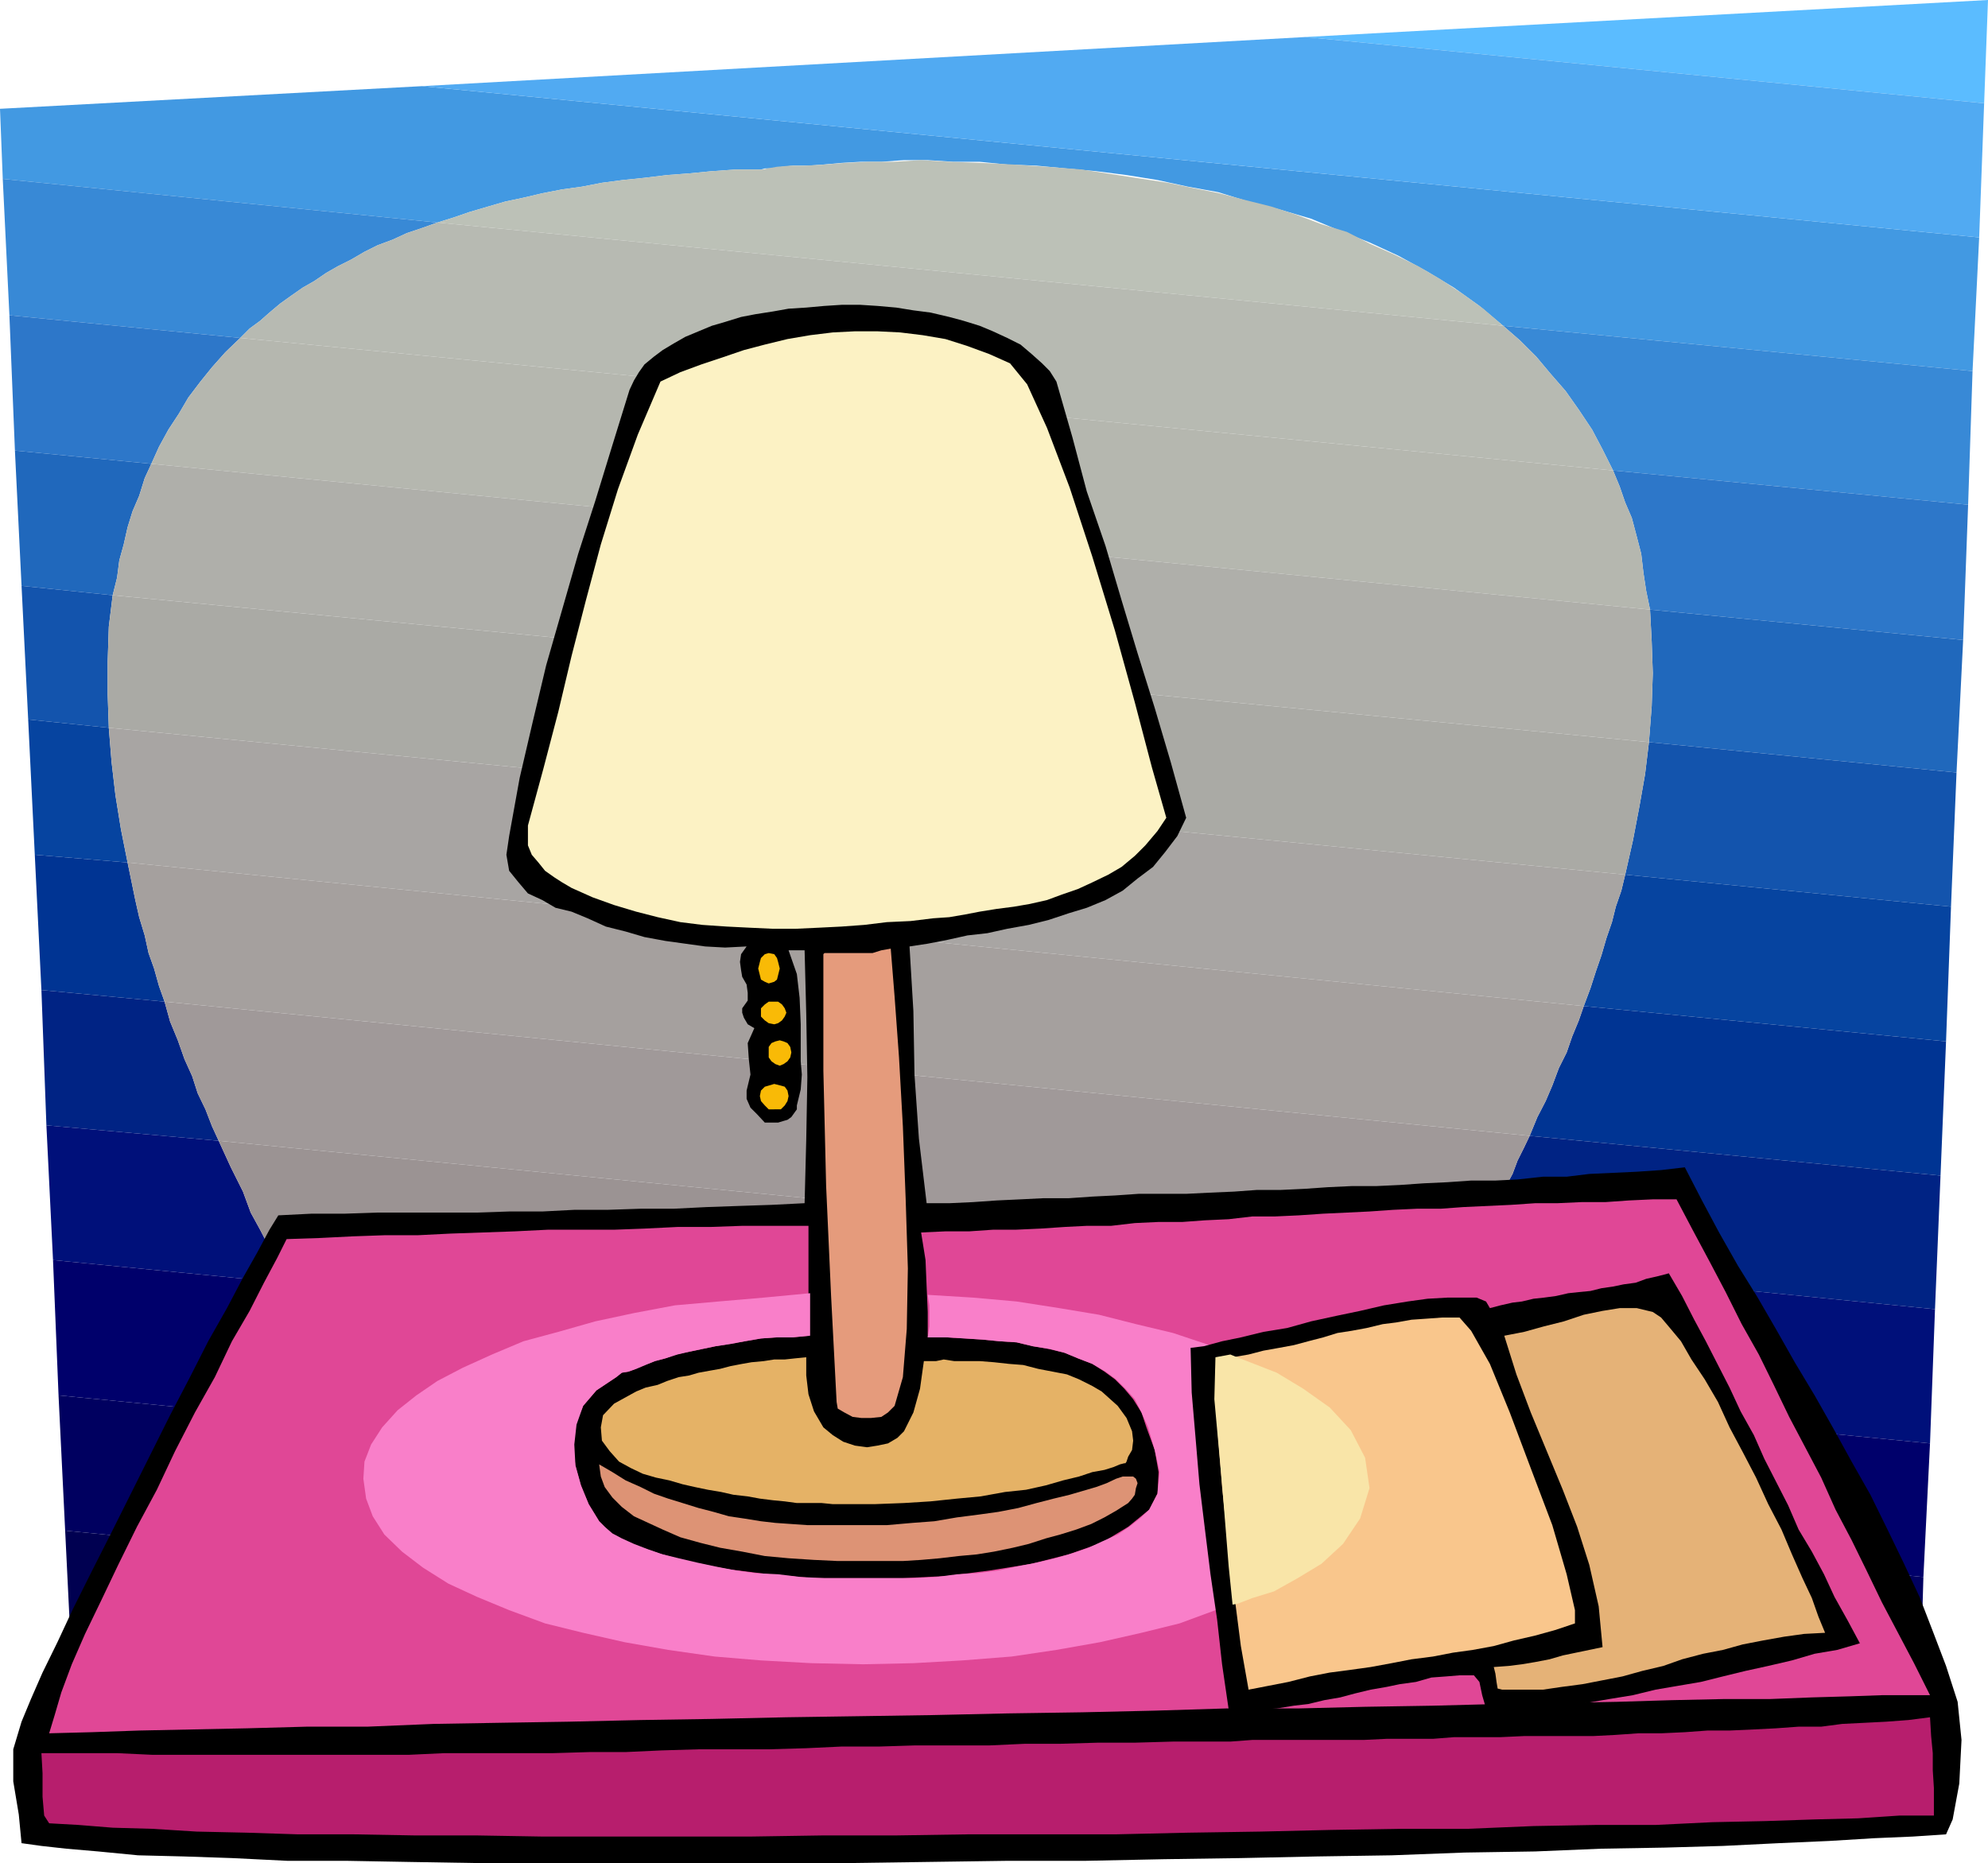 <svg xmlns="http://www.w3.org/2000/svg" width="360" height="337.402"><path fill="#4299e2" d="M76.402 15.602 0 19.703l.5 12.7L79.203 40.3l2.899-.899 2.898-1 3.402-1L91.5 36.5l3.3-.7 3.403-.8 3.598-.7 3.601-.5 3.598-.698 3.8-.5 3.903-.399 4.098-.5 4-.3 4.101-.403 4.301-.297h4.598l.699-.203h1.5l1.602-.297 2-.203h2.601l2.899-.2 3.3-.3 3.399-.2h3.8l4.102-.3H168l4.602.3h4.8l5 .5 5.301.2 5.297.5 5.5.5 5.5.703 5.602.899 5.5 1.199 5.5 1 5.5 1.699 5.5 1.402 5.8 1.7 5.301 2.199L248 43.902l5.203 2.399 5.297 2.902 4.8 2.899 4.602 3.3L272.203 59l85 8.203 1.2-24.203-282-27.398"/><path fill="#3889d6" d="m292.102 85.203 64.3 6.2.801-24.2-85-8.203 3.098 2.703 2.902 2.899 2.598 3.101 2.699 3.098 2.402 3.402 2.399 3.598 1.902 3.601 1.899 3.801M79.203 40.3.5 32.403l1.203 24.7 41.797 4.1 1.703-1.703 1.899-1.398 1.699-1.5L50.703 55l2.098-1.5 2-1.398 2.101-1.2 2.2-1.5 2.101-1.199L63.602 47 66 45.602l2.402-1.2 2.7-1 2.601-1.199 2.7-.902 2.8-1"/><path fill="#2d77c9" d="M43.5 61.203 1.703 57.102l1 24.5L27.403 84l1.398-3.098 1.699-3.101 1.902-2.899 1.7-2.902 2.199-2.898 2.101-2.602 2.399-2.7 2.699-2.597m255.3 49.199 56.7 5.5.902-24.5-64.3-6.199 1.199 2.899 1 2.898 1.199 2.8.902 3.403.801 3.098.399 3.402.5 3.297.699 3.402"/><path fill="#2068bc" d="m298.602 134.402 55.699 5.5 1.199-24-56.7-5.5.302 5.801.199 5.7-.2 6-.5 6.5M27.402 84 2.703 81.602l1.2 24.5 16.5 1.699.8-3.2.399-3.101.8-2.898.7-3.102.898-2.898 1.203-2.801 1-3.2 1.2-2.601"/><path fill="#1354ad" d="m294.3 158.402 59 5.801 1-24.3-55.698-5.5-.7 5.8-1 5.7-1.199 6.3-1.402 6.2M20.402 107.8l-16.5-1.698 1.2 24.199 14.601 1.5-.203-6v-6l.203-6.301.7-5.7"/><path fill="#0644a0" d="m19.703 131.8-14.601-1.5L6.3 154.8l16.8 1.403-1.199-6-1-6.203-.699-6-.5-6.2M286.8 182.203l65.602 6.399.899-24.399-59-5.8-.7 2.898-1 2.902-.699 2.797-1 2.902L290 173l-1 2.902-1 3.098-1.2 3.203"/><path fill="#003493" d="m277 205.703 74.402 7.2 1-24.301-65.601-6.399-.899 2.598-1.199 2.902-1 2.899-1.402 2.8-1.2 3.2-1.199 2.8-1.5 2.899-1.402 3.402m-253.898-49.5L6.3 154.801 7.5 179.3l22.3 2.101-1-2.8-.898-3.2-1-2.8-.699-3.2-1-3.3L24.5 163l-1.398-6.797"/><path fill="#002384" d="m29.8 181.402-22.3-2.101.902 24.5 31.2 2.8-1.2-2.601-1.199-3.098L35.801 198l-1-3.098-1.399-3.101-1.199-3.399L30.801 185l-1-3.598m238.101 43-38.402.7 120.902 12 1-24.2L277 205.703l-1 2.098-1.2 2.402-.898 2.399-1.199 2.199-1.203 2.402-2.398 4.797-1.2 2.402"/><path fill="#00107a" d="M50.203 228.703v-.203l-.703-1.2-1-1.898-1.398-2.699-1.7-3.101L44 215.8l-2.2-4.399-2.198-4.8-31.2-2.801 1.2 24.402 339.898 33.2.902-24.301-120.902-12-179.297 3.601"/><path fill="#00006b" d="M10.602 252.703 348.3 285.602l1.199-24.2L9.602 228.203l1 24.5"/><path fill="#bcc1b7" d="m202.402 31.703-6.5-1-6.3-.5-6-.402-6-.301-5.5-.2-5.301-.3-5 .3h-4.598l-4.3.2-3.602.3-3.598.2h-2.601l-2.399.203L139 30.5l-1 .203h-4.797l-4.3.297-4.102.402-4 .301-4.098.5-3.902.399-3.801.5-3.598.699-3.601.5-3.598.699-3.402.8-3.301.7-3.098.902-3.402 1-2.898 1-2.899.899 193 18.699-3.601-3.098L265 53.301l-4.098-2.7-4.101-2.398-4.301-2.101-4.297-1.899-4.3-2.203-4.602-1.398-4.5-1.7-4.598-1.5-4.8-1.199L220.8 35l-4.5-.898-4.801-1-4.598-.7-4.5-.699"/><path fill="#b7bab2" d="m292.102 85.203-1.899-3.8-1.902-3.602-2.399-3.598-2.402-3.402-2.7-3.098-2.597-3.101-2.902-2.899L272.203 59l-193-18.7-2.8 1-2.7.903-2.601 1.2-2.7 1L66 45.601 63.602 47l-2.399 1.203-2.101 1.2-2.2 1.5-2.101 1.199-2 1.398-2.098 1.5-1.902 1.602-1.7 1.5-1.898 1.398-1.703 1.703 248.602 24"/><path fill="#b5b7af" d="m27.402 84 271.399 26.402-.7-3.402-.5-3.297-.398-3.402-.8-3.098-.903-3.402L294.3 91l-1-2.898-1.198-2.899-248.602-24-2.7 2.598-2.398 2.699-2.101 2.602L34.1 72l-1.699 2.902-1.902 2.899-1.7 3.101L27.403 84"/><path fill="#afafaa" d="m20.402 107.8 278.2 26.602.5-6.5.199-6-.2-5.699-.3-5.8L27.402 84l-1.199 2.602-1 3.199L24 92.6l-.898 2.899-.7 3.102-.8 2.898-.399 3.102-.8 3.199"/><path fill="#aaaaa5" d="m19.703 131.8 274.598 26.602 1.402-6.199 1.2-6.3 1-5.7.699-5.8-278.2-26.602-.699 5.699-.203 6.3v6l.203 6"/><path fill="#a8a5a3" d="m23.102 156.203 263.699 26L288 179l1-3.098 1-2.902.902-3.098 1-2.902.7-2.797 1-2.902.699-2.899-274.598-26.601.5 6.199.7 6 1 6.203 1.199 6"/><path fill="#a5a09e" d="M29.8 181.402 277 205.703l1.402-3.402 1.5-2.899 1.2-2.8 1.199-3.2 1.402-2.8 1-2.899 1.2-2.902.898-2.598-263.7-26L24.5 163l.703 3.102 1 3.3.7 3.2 1 2.8.898 3.2 1 2.8"/><path fill="#a09999" d="m39.602 206.602 189.898 18.5 38.402-.7 1.2-2.402 2.398-4.797 1.203-2.402 1.2-2.2.898-2.398 1.199-2.402 1-2.098-247.2-24.3 1 3.597 1.403 3.402 1.2 3.399 1.398 3.101 1 3.098 1.402 2.902 1.2 3.098 1.199 2.602"/><path fill="#9b9393" d="m50.203 228.703 179.297-3.601-189.898-18.5 2.199 4.8L44 215.801l1.402 3.8 1.7 3.102 1.398 2.7 1 1.898.703 1.199v.203"/><path fill="#5bbcff" d="M359.3 18.703 360 0 236.402 6.703Zm0 0"/><path fill="#51aaf2" d="m76.402 15.602 282 27.398.899-24.297-122.899-12-160 8.899"/><path fill="#000060" d="m11.8 277.203 335.802 32.598.699-24.2-337.7-32.898 1.2 24.5"/><path fill="#000051" d="m13 301.703 47 4.5 286.8 15.899.802-12.301L11.8 277.203l1.199 24.5"/><path fill="#000051" d="M13 301.703v1.899L59.8 306Zm0 0"/><path d="m149.3 55.402-3.3.301-3.2.2-2.8.5-3.2.5-2.597.5-2.902.898-2.399.699-2.402 1-2.398 1L122 62.203l-2 1.2-1.598 1.199L116.703 66l-1 1.402-.902 1.5-.801 1.7-3.098 10-3.101 10.101-3.098 9.598-2.902 10.101-2.899 10.098-2.402 10.102-2.398 10.3-1.899 10.5-.5 3.399.5 2.902 1.7 2.098 1.699 2L98.203 163l2.399 1.402 2.898.7 2.902 1.199 3.301 1.5 3.598.902 3.402 1 3.797.7 7.203 1 3.598.199 3.902-.2-1 1.399-.203 1.402.203 1.5.2 1.2.8 1.398.2 1.5v1.402l-1 1.399v.8l.3.899.7 1.199 1.199.703-1.2 2.7.2 2.898.3 2.8-.699 2.899v1.5l.7 1.602 1.199 1.199 1.398 1.5h2.402l1-.301.7-.2.699-.5 1-1.398v-.699l.699-2.902.203-2.7-.203-2.398V185.5l-.2-4.797-.5-4.3-1.5-4.301h2.903l.297 11.5.203 11.5-.203 11.3-.297 11.5-6 .301-6 .2-5.703.199-6 .3h-6l-6 .2h-6l-5.797.3h-6l-6 .2h-18l-5.8.199h-6l-6 .3-1.602 2.602-2.2 4.098L44 231.402l-2.898 5.5-3.399 6-3.3 6.5-3.602 6.899-3.598 7.199-3.601 7.203-3.602 7.2-3.398 6.699-3.399 6.8-2.8 6-2.7 5.5-2.101 4.801-1.7 4.098-1.5 5v5.8l1 6 .5 5.2 3.598.5 4.5.5 5.8.5L25 336l8.203.203L42 336.5l10.102.5h10.8l11.301.203 12.2.2h67.199l14.199-.2 14.402-.203h14.2l14.398-.297 13.902-.203 13.899-.297L252 336l13.203-.5 12.797-.2 12-.5 11.5-.198 10.5-.301 10.102-.5 9.101-.399 8.2-.5 7-.3 6-.399 1.199-2.703 1.199-6.5.402-7.898-.703-6.899-2.098-6.5-2.402-6.3-2.398-6.2-2.899-6.203-2.902-6-3.098-6.297-3.402-6-3.301-6-3.398-6-3.602-6-3.398-6L318.3 235l-3.598-5.797-3.402-6-3.098-5.8-3.101-6-4.301.5-4.399.3-8.601.399-4.098.5h-4.3l-4.602.5-4 .199h-4.399l-4.3.3-4.301.2-4.301.3-4.297.2H244.8l-4.3.199-4.297.3-4.3.2h-4.301l-4.102.3-4.598.2-4.101.203h-8.598l-4.3.297-4.102.203-4.301.297h-4.598l-4.101.203-4.301.2-4.297.3-4.3.2H167.8l-1.399-11.7-.8-11.601-.2-11.5-.699-11.7 3.297-.5 3.602-.699 3.601-.8L178.8 169l3.601-.797 3.899-.703 3.601-.898 3.598-1.2 3.3-1 3.403-1.402 3.098-1.7 2.699-2.198 2.8-2.102 2.2-2.7 2.203-2.898 1.598-3.3L212 138l-2.898-9.797-3.102-9.902-2.898-9.598-2.899-9.8L196.801 89l-2.598-9.797-2.902-10.101-1.2-1.899-1.398-1.402-1.902-1.7-2-1.699-2.399-1.199L179.801 60l-2.399-1-2.902-.898-2.598-.7-3.402-.8-3.098-.399-3.101-.5-3.399-.3-3.101-.2h-3.399l-3.101.2"/><path fill="#fcf2c4" d="m211.203 148.102-1.601 2.398-2.2 2.602L205.5 155l-2.398 2-2.399 1.402-2.902 1.399-2.598 1.199-2.902 1-2.7 1-3.101.703-2.898.5-3.102.399-3.098.5-2.601.5-2.899.5-2.902.199-4.098.5-4.3.199-4.102.5-4.098.3-4 .2-4.402.203h-4l-4.398-.203-4-.2-4.399-.3-4-.5-4.101-.898-3.899-1-4-1.2-3.902-1.402-3.801-1.7-1.7-1-1.398-.898-1.699-1.199-1.203-1.5-1.2-1.402-.698-1.7V149.5l2.8-10.297 2.7-10.3L103.5 118.8l2.602-10.098 2.699-10.101 3.101-10 3.598-9.899 4.102-9.601 3.601-1.7L127 66l3.602-1.2 4.101-1.398 3.797-1 4.102-1 4.101-.699 4.098-.5 4-.203h4.101l4.098.203 4.102.5 4.101.7L175 62.601l4.102 1.5 3.8 1.699L186 69.6l3.602 7.899 4.101 10.8 4.098 12.5 4.101 13.403 3.598 13L208.602 139l2.601 9.102"/><path fill="#e04796" d="m146.402 241.902-3.101.301h-2.899l-2.601.2-2.899.5-2.902.5-2.398.398-2.399.5-2.402.5-2.399.5-1.902.699-1.898.5-1.899.703-1.5.7-1.402.5-1.2.199-1 .8-3.601 2.399-2.398 2.8-1.399 3.399-.5 3.602.5 3.8 1 3.598 1.399 3.402 1.898 3.098 2.203 2.203 3.598 1.899 5 1.699 6 1.699 6.699 1.203 7.203.899 8 .699H163.5l8.102-.399 7.699-1 7.5-1.199 6.699-1.703 6-2.098 4.8-2.902 3.802-3.098 1.5-2.902.199-3.898-.7-4-1.5-4.102-.898-2.7-1.5-2.398-1.601-1.902-1.7-1.7-1.902-1.398-2.2-1.402-2.597-1-2.402-1-2.899-.7-2.902-.5-2.898-.698-3.102-.2-3.098-.3-3.101-.2-3.399-.199H168v-4.601l-.2-4.602-.198-4.797-.801-5 4.402-.203h4.297l4.3-.297h4.102l4.5-.203 4.399-.297 4-.203h4.402l4.297-.5 4.3-.2h4.302l4.101-.3 4.297-.2 4.3-.5h4.102l4.301-.198 4.399-.301 4.3-.2 4.098-.199 4.3-.3 4.302-.2h4.3l4.098-.3 8.602-.399 4.398-.3h4l4.402-.2h4.301l4.297-.3 4.3-.2h4.302l2.898 5.5 3.102 5.797 2.898 5.5 2.902 5.8 3.098 5.5 2.703 5.5 2.797 5.802 2.902 5.5 2.899 5.5 2.601 5.8 2.899 5.5 2.699 5.5 2.8 5.801 2.903 5.5 2.899 5.5L349.5 307h-8.7l-5.698.203-7 .2-7.7.3H312l-9.297.2-9.902.3-10.5.2-11.301.199-11.5.3-12.297.2-12.203.3h-13l-12.898.399-13.2.3-13.5.2-13.402.3-13.2.2-13.398.199-13.5.3-12.902.2-13 .3-12.5.2-12 .203-12 .5h-11L44.703 313l-9.902.203-9.598.2-8.601.3-7.7.2 1-3.301 1.2-4.102L13 301.402l2.402-5.5 2.899-6 3.101-6.5 3.399-6.902 3.601-6.7 3.301-7 3.598-7 3.601-6.398 3.098-6.5 3.203-5.5 2.598-5.101 2.402-4.5 1.7-3.399 6-.199 6-.3 5.699-.2h6l6-.3 5.8-.2 5.801-.203 6-.297h12l5.5-.203 6-.297h6l5.7-.203h12v19.902"/><path fill="#f97fc9" d="M168 242.203h3.402l3.399.2 3.101.199 3.098.3 3.102.2 2.898.699 3.102.5 2.699.699 2.402 1 2.598 1 2.402 1.402 1.899 1.399 1.699 1.699 1.699 1.902 1.203 2.399 1.2 2.699 1.199 4.102.898 4-.398 3.898-1.5 2.902-1.7 1.598-1.902 1.5-2.098 1.402-2.699 1.2-2.601 1.199-2.899 1-3.101.902-3.399.797-3.601.703-3.301.7-3.899.5-3.601.199-3.801.5-4.098.199h-16.101l-4.301-.2-4.098-.5-4.101-.199-3.598-.5-3.601-.699L126.3 283l-3.399-.797L120 281.5l-2.598-.898-2.601-1-2.2-1-1.699-.899-1.402-1.203-1-1-1.898-3.098-1.399-3.402-1-3.598-.203-3.8.402-3.602 1.2-3.398L108 251.8l3.602-2.399 1-.8 1.199-.2 1.402-.5 1.7-.699 1.699-.703 1.898-.5 2.203-.7 2.098-.5 2.402-.5 2.399-.5 2.699-.398 2.601-.5 2.899-.5 2.902-.199h2.899l3.101-.3v-7.7l-8.402.797-8.2.703-7.898.7-7.402 1.398-7 1.5-6.7 1.902-6.3 1.7-5.7 2.398-5.3 2.402-4.598 2.399-3.8 2.601-3.403 2.7-2.797 3.097-2 3.102L66 264.703l-.2 3.098.5 3.601 1.2 3.2 2.102 3.3L72.8 281l3.8 2.902 4.602 2.899 5.2 2.402 5.8 2.399 6.5 2.398 6.899 1.703 7.5 1.7L121 298.8l8.402 1.199 8.399.703 9.101.5 9.399.2 9.101-.2 8.899-.5 8.902-.703 8.098-1.2 7.902-1.398 7.5-1.699 6.899-1.703 6.5-2.398 5.8-2.399 5.301-2.402 4.5-2.899 3.899-2.902 2.8-3.098 2.2-3.3 1.398-3.2.5-3.601-.2-3.098-1.198-3.101-2.2-3.102-2.402-2.7-3.098-2.8-4.101-2.7-4.301-2.398-5-2.402-5.598-2.098-6-2-6.699-1.601-6.703-1.7-7.2-1.199-7.698-1.199-7.899-.703-8.203-.5.3 1.902v3.801l-.3 2"/><path d="m215.602 244.102.199 8.101.699 8.2.703 8.398 1 8.199 1 8.102 1.2 8.199.898 8.101 1.199 8.2h5.8l2.903-.2 3.098-.5 2.601-.3 2.899-.7 2.902-.5 2.598-.699 2.902-.703 2.899-.5 2.398-.5 2.902-.398 2.801-.801 2.7-.2 2.398-.199h2.601l1 1.2.5 2.398.7 2.402 1.398.899 4.102-.2 4.3-.699 4.098-.5 4.3-.5 4.102-.699 4.301-.703 4.098-1 4.101-.7 4.098-.698 4-1 4.102-1 4.101-.899 4.297-1 4.102-1.203 4.101-.7 4.098-1.198-2.2-4.102-2.398-4.297-1.902-4.101-2.2-4.102-2.398-4-1.902-4.398-2.2-4.301-2.101-4.098-1.898-4.3-2.399-4.301-2-4.301-2.101-4.098-2.2-4.3-2.101-3.903-2.2-4.297-2.398-4.101-1.902.5-2.2.5-1.898.699-2.203.3-1.898.399-2.102.3-2 .5-2.098.2-1.902.203-2.2.5-2.198.297-1.899.203-2.101.5-1.7.2-2.199.5-1.902.5-.7-1.2-1.699-.703h-5.3l-3.602.203-3.598.5-4.3.7-4.301 1-4.301.898-4.598 1-4.3 1.199-4.301.703-4.098 1-3.402.7-3.301.898-2.398.3"/><path fill="#e59b7c" d="m162 254.602-1.2 1.199-1.198.8-1.899.2H156l-1.598-.2-1.5-.8-1.199-.7-.203-1.199-1-19.199-.898-19.902-.5-20.899v-21.101l.199-.2H158l1.602-.5 1.699-.3.699 8.699.8 11 .7 12.5.5 13 .402 12.703-.199 11-.703 8.7-1.5 5.199"/><path fill="#e5b266" d="m199.5 252 2.902 2.602L204 256.8l1 2.402.203 1.7-.203 1.699-.7 1.199-.3.902-.2.297h-.198l-.801.203-1.2.5-1.601.5-2.2.399-2.398.8-2.902.7-3.098.898-3.601.8-3.801.403-4.398.797-4.301.402-4.801.5-4.797.301-5.3.2H150.8l-2-.2h-4.5l-2.2-.3-2.101-.2-2.398-.3-2.2-.403-2.601-.297-2.2-.5-2.398-.402-2.402-.5-2.2-.5-2.398-.7-2.402-.5-2.399-.699-2.101-1-2.2-1.199-1.699-1.902-1.402-1.899-.2-2.402.403-2.2 2-2.097 4-2.203 1.7-.7 2.199-.5 1.699-.698 2.101-.7 1.899-.3 1.699-.5 2.203-.399 1.7-.3 1.898-.5 2.101-.403 1.7-.297 2.199-.203 1.902-.297h1.899L144 246l2-.2v3.302l.402 3.398 1 3.102 1.7 2.898 1.699 1.402 1.902 1.2 2.098.699 2.199.3 1.902-.3 1.899-.399 1.699-1 1.203-1.199 1.7-3.402 1.199-4.301.5-3.598.199-1.402h2.199l1.402-.297 1.899.297h4.601l2.598.203 2.703.297 2.598.203 2.699.7 5.203 1 2.2.898L197.8 251l1.699 1"/><path fill="#dd9375" d="M156.5 282.703h-4.797l-4.3-.203-4.602-.297-4.301-.402-4.098-.801-4-.7-3.601-.898-3.598-1L120 277l-2.598-1.2-2.601-1.198-2.2-1.7-1.699-1.699-1.402-1.902-.7-1.899-.3-2.199 2.402 1.399 2.399 1.5L116 269.3l2.402 1.199 2.598.902 2.602.801 2.898.899 2.703.699 2.797.8 2.703.399 3.098.5 2.601.3 2.899.2 2.902.203h14.399l4.601-.402 4-.301 4.098-.7 3.902-.5 3.598-.5 3.601-.698 3.301-.899 3.098-.8 2.902-.7 2.399-.703 2.398-.7 1.902-.698 1.7-.801 1.199-.399h1.902l.5.399.297.8-.297.899-.203 1.203-.5.7-.7.8-2.198 1.399L200 274.8l-2.398 1.2-2.7 1-2.902.902-2.598.7-3.101 1-2.899.699L180 281l-3.098.5-3.3.3-3.399.403-3.402.297-3.301.203h-7"/><path fill="#f9c68c" d="m285.203 294-3.601 1.203-3.602 1-3.898.899-3.602 1-3.797.699-3.601.5-3.602.699-3.898.5-3.602.703-3.797.7-3.601.5-3.801.5-3.598.699-3.902 1-3.598.699-3.601.699-1.399-7.898-1.203-9.399-1.2-9.8-1-9.602-.698-8.899-.5-7.199v-5l.3-2 2.801-.402 2.899-.5 2.699-.7 2.8-.5 2.7-.5 2.601-.699 2.7-.699 2.601-.8 2.598-.403 2.699-.5 2.902-.7 2.399-.3 2.8-.5 2.899-.2 2.703-.198h3.098l2.101 2.398 3.399 6 3.601 8.8 3.801 10.102 3.899 10.301 2.601 8.899 1.5 6.5V294"/><path fill="#e5b277" d="m330.5 295.703-3.797.2-3.601.5-3.899.699-3.601.699-3.602 1-3.598.699-3.8 1-3.399 1.203-3.8.899-3.602 1-3.598.699-3.601.699-3.801.5-3.399.5H272l-.797-.2-.203-1.198-.2-1.5-.3-1.2 2.703-.199 2.399-.3L278 301l2.602-.5 2.398-.7 2.402-.5 2.399-.5 2.402-.5-.703-7.398-1.7-7.5-2.198-6.902-2.602-6.7-5.797-14-2.601-6.898-2.2-7 3.598-.699 3.602-1 3.601-.902 3.598-1.2 3.402-.699 3.098-.5h3.101l2.899.7 1.5 1 1.601 1.898 2 2.402 1.899 3.301 2.402 3.598 2.399 4.101 2.101 4.598 2.399 4.5 2.398 4.602 2.203 4.8 2.399 4.598 1.898 4.5 1.902 4.3 1.7 3.602 1.199 3.399 1.199 2.902"/><path fill="#b71e6d" d="M350.203 323.8v5H344l-7.5.5-7.898.2-8.899.3-9.601.2-10.301.5H289l-11.297.203-12 .5H253.5l-12.5.2-12.7.3-13.198.2-13.2.3h-26.699l-13.203.2h-13.2l-12.898.199H98.203l-11.8-.2h-11.2l-11.101-.199H54l-9.297-.3-9.101-.2-8-.5-7.2-.203-6.199-.5-5.3-.297L8 328.801l-.297-3.399v-4.3L7.5 317.5h13.703l6.399.3H74l6.402-.3h19.7l6.699-.2h6.5l6.5-.3 6.699-.2h12.703l6.797-.198 6.402-.301h6.801l6.399-.2h13.5l6.5-.3H192l6.8-.2h6.7l6.902-.199h10.399l4-.3H247l4.102-.2h8.398l3.8-.3h8.403l4.297-.2h12.5l3.902-.199 4.301-.3h4.098l4.3-.2 4.102-.3h4l4.399-.2 4-.203 4.101-.297h4.098l3.8-.5 4.102-.203 3.899-.2 4-.3 3.898-.5.203 3.402.297 3.098v3.102l.203 3.199"/><path fill="#f9ba06" d="m139.203 178.102 1-.301.5-.399.2-.8.3-1.2-.3-1.199-.2-.703-.5-.7-1-.198-.703.199-.7.699-.198.703-.301 1.2.3 1.199.2.8.699.399.703.3m1 7.399.7-.2.699-.5.5-.698.3-.7-.3-.8-.5-.7-.7-.5h-1.699l-.703.5-.7.7v1.5l.7.699.703.5 1 .199m1 7.5.7-.297.699-.5.5-.703.199-.898-.2-1-.5-.7-.699-.3-.699-.2-.8.2-.7.3-.5.7v1.898l.5.703.7.5.8.297m-1 7.902h1.2l.699-.699.5-.8.199-.903-.2-1-.5-.7-.699-.198-1.199-.301-1 .3-.703.2-.7.699-.198 1 .199.902.699.801.703.7h1"/><path fill="#f9e5a8" d="m222.8 245.3 1.2.5 3.102 1.2 4.101 1.602L236 251.5l4.8 3.402 3.802 4.098 2.601 5 .797 5.5-1.7 5.5-3.097 4.602-3.902 3.601-4.301 2.598-4.297 2.402-3.902 1.2-2.598 1-1 .199-.703-6.899-1.2-14.902-1.398-15.399.2-7.601 2.699-.5"/></svg>
